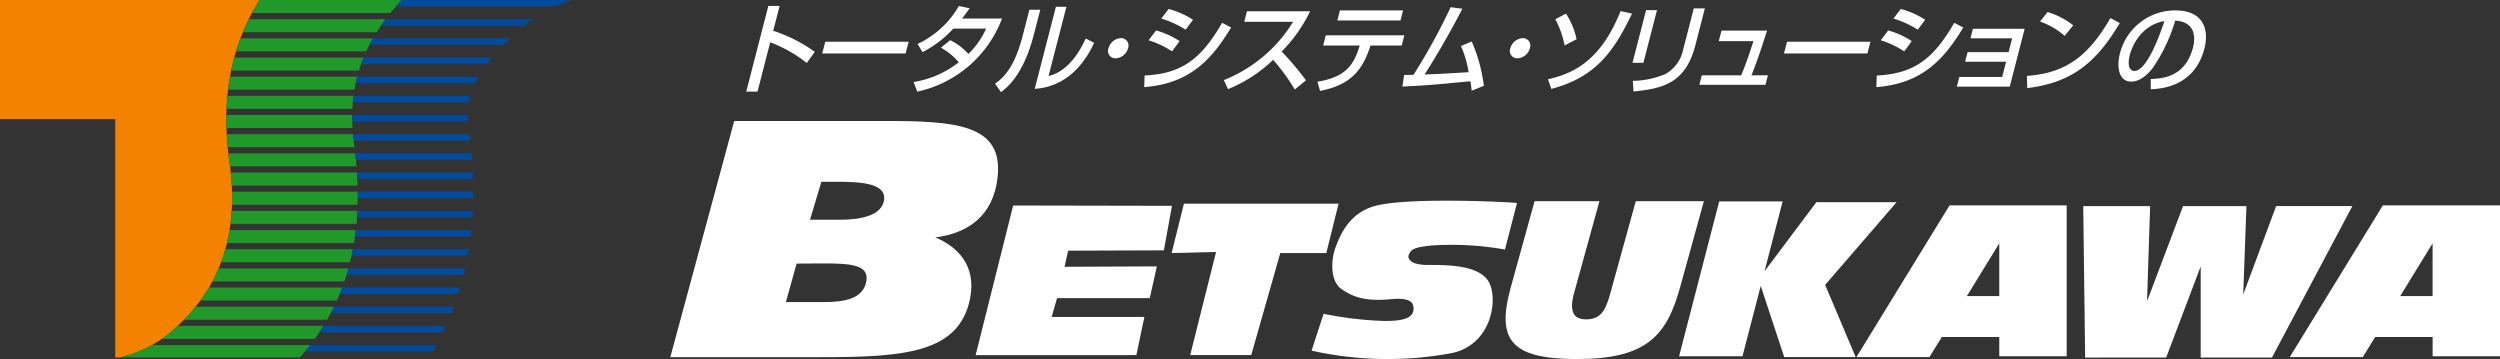 <svg xmlns="http://www.w3.org/2000/svg" xmlns:xlink="http://www.w3.org/1999/xlink" width="381.992" height="54.869" viewBox="0 0 381.992 54.869"><rect x="0" y="0" width="381.992" height="54.869" fill="#333333" stroke="none"/><defs><clipPath id="a"><rect width="381.992" height="54.868" fill="#fff"/></clipPath></defs><g transform="translate(0 0)" clip-path="url(#a)"><path d="M0,0V18.2H17.607V54.621h.714a18.578,18.578,0,0,0,8.452-4.475c7.1-6.392,9.806-14.736,8.28-25.5C33.842,16.079,34.815,7.8,39.649,0Z" transform="translate(0 -0.001)" fill="#f38200"/><path d="M68.851,48.52l9.766-36.094H101.33c11,0,18.441.415,17.532,8.6-.649,5.84-4.434,8.542-9.519,9.19,3.136,1.3,6.38,4.112,5.3,9.4-1.671,8.2-9.9,8.9-22.6,8.9Zm19.3-14.3L86.51,40.1h5.782c3.252,0,5.858-.531,6.462-2.933.707-2.8-2.335-2.975-6.545-2.975Zm3.783-12.5-1.734,5.8H94.69c3.192,0,6.188-.6,6.759-2.707.759-2.807-3.351-3.027-6.042-3.091Z" transform="translate(33.568 6.058)" fill="#fff"/><path d="M100.213,43.975l5.737-22.865,24.263.049-1.232,6.8-14.629.052-.549,2.462,14.1-.064-1.077,4.852H112.659l-.83,2.875,14.172,0-1.229,5.831Z" transform="translate(48.859 10.291)" fill="#fff"/><path d="M122.225,20.923l23.63,0-1.874,7.542-7.032,0L132.51,44.056l-9.328,0L127.138,28.3l-6.791.165Z" transform="translate(58.675 10.199)" fill="#fff"/><path d="M159.08,20.666h9.91l-3.884,14.062c-.64,2.319-.4,4,1.83,4,2.313,0,3.02-1.456,3.719-4l3.888-14.062,10.407,0-3.67,13.284c-2.084,7.536-5.4,10.88-15.912,10.837-9.708-.046-12.186-2.771-9.952-10.867Z" transform="translate(75.401 10.072)" fill="#fff"/><path d="M238.427,34.678l5.029-13.507,11.647,0L242.823,44.31H231.931V30.386L226.658,44.31l-12.382.006-.292-23.136,10.221,0-.467,14.3h.085l5.409-14.3h9.69Z" transform="translate(104.328 10.32)" fill="#fff"/><path d="M205.7,20.811h-12.26l-7.915,10.556,2.767-10.678H178.6l-6.13,23.664h9.687L184.946,33.6l3.588,10.874h10.916l-4.661-11.032Z" transform="translate(84.089 10.086)" fill="#fff"/><path d="M204.911,21.1,190.689,44.273h11.154l1.886-3.063h8.785v2.944h10.3V21.1Zm2.649,13.855,4.954-8.06v8.06Z" transform="translate(92.97 10.287)" fill="#fff"/><path d="M249.419,21.1,235.2,44.273h11.16l1.883-3.063h8.783v2.944h10.3V21.1Zm2.655,13.855,4.948-8.06v8.06Z" transform="translate(114.67 10.287)" fill="#fff"/><path d="M134.721,43.529l1.836-5.639a53.639,53.639,0,0,0,9.324,1.1c2.327,0,4.289-.247,4.417-1.717s-1.1-1.842-3.682-1.595c-3.667.348-5.642-.366-7.359-1.593s-1.592-4.415-.857-6.377,2.083-5.148,5.886-6.255c4.628-1.342,19.128-.732,21.825-.488l-1.84,7.112a46.442,46.442,0,0,0-11.279-.613c-2.565.28-3.1.552-3.433,1.47-.17.463.141,1.5,2.963,1.5s7.582-.025,9.175,2.423.735,9.684-5.517,11.038a53.374,53.374,0,0,1-21.459-.369" transform="translate(65.683 10.051)" fill="#fff"/><path d="M81.751.61l-.979,3.8A22.851,22.851,0,0,1,87.12,7.624l-1.214,1.7a21.227,21.227,0,0,0-5.59-3.158L78.373,13.7H76.652L80.029.61Z" transform="translate(37.372 0.297)" fill="#fff"/><path d="M97.666,4.288,97.2,6.081H84.455l.463-1.792Z" transform="translate(41.176 2.09)" fill="#fff"/><path d="M99.426,5.838a8.765,8.765,0,0,1,2.786,2.106,12.477,12.477,0,0,0,2.7-3.871H99.908a16.752,16.752,0,0,1-4.7,3.589l-.756-1.247a14.273,14.273,0,0,0,6.306-5.8L102.4.961c-.3.43-.53.772-1.165,1.574h6.115A17.851,17.851,0,0,1,94.4,13.7l-.555-1.467a15.011,15.011,0,0,0,6.9-3.024,9.853,9.853,0,0,0-2.728-2.225Z" transform="translate(45.753 0.302)" fill="#fff"/><path d="M108.144,4.938c-1.607,6.227-4.134,8.126-5.023,8.793l-.918-1.291c.8-.546,2.829-1.9,4.192-7.171l1.064-4.123h1.665Zm2.237,6.346c3.512-.814,5.334-4.98,5.674-5.735l1.3.65c-3,6.523-7.688,6.923-9.08,7.042L111.509.7h1.607Z" transform="translate(49.829 0.341)" fill="#fff"/><path d="M116.869,5.462A2.081,2.081,0,0,1,114.978,7a1.129,1.129,0,0,1-1.1-1.543,2.1,2.1,0,0,1,1.892-1.543,1.137,1.137,0,0,1,1.095,1.543" transform="translate(55.495 1.91)" fill="#fff"/><path d="M117.589,11.091c5.486-.281,8.528-2.283,11.839-8.051l1.38.711c-3.06,5.071-6.419,8.568-13.278,9.117Zm4.2-3.692A14.5,14.5,0,0,0,118.2,5.707l1.134-1.5a12.231,12.231,0,0,1,3.6,1.63Zm2.072-3.307a14.9,14.9,0,0,0-3.722-1.7l1.125-1.47a13.088,13.088,0,0,1,3.722,1.648Z" transform="translate(57.302 0.447)" fill="#fff"/><path d="M125.711,11.671a21.9,21.9,0,0,0,10.578-8.9h-7.463l.418-1.615h9.645a22.568,22.568,0,0,1-4.344,6.15,44.907,44.907,0,0,1,3.714,4.4l-1.712,1.41a29.033,29.033,0,0,0-3.308-4.539,21.547,21.547,0,0,1-6.9,4.478Z" transform="translate(61.29 0.565)" fill="#fff"/><path d="M148.6,4.879l-.4,1.556h-4.768c-1.132,3.557-2.859,6.02-7.719,6.938l-.384-1.409c4.494-.726,5.59-2.743,6.468-5.529h-5.6l.4-1.556Zm-.195-3.81-.4,1.54h-9.645l.4-1.54Z" transform="translate(65.978 0.52)" fill="#fff"/><path d="M154.64,5.975a24.118,24.118,0,0,1,1.856,6.776l-1.859.754c-.052-.534-.089-.83-.2-1.452-5.668.546-6.286.607-10.389.814l.274-1.778c.324.013,1.037-.015,1.424-.015A93.1,93.1,0,0,0,151.427.739l1.79.239C151.342,4.624,148.9,8.8,147.44,11.016c2.258-.076,2.71-.106,6.721-.344a15.283,15.283,0,0,0-1.163-4Z" transform="translate(70.23 0.36)" fill="#fff"/><path d="M158.144,5.462A2.077,2.077,0,0,1,156.255,7a1.128,1.128,0,0,1-1.1-1.543,2.1,2.1,0,0,1,1.892-1.543,1.137,1.137,0,0,1,1.093,1.543" transform="translate(75.619 1.91)" fill="#fff"/><path d="M159.006,11.563c3.137-.759,7.83-2.194,11.087-10.425l1.752.385c-2.767,5.767-5.538,9.726-12.327,11.506Zm2.539-5.175a14.159,14.159,0,0,0-1.418-4l1.627-.861a11.393,11.393,0,0,1,1.615,3.914Z" transform="translate(77.523 0.554)" fill="#fff"/><path d="M169.352,9.175h-1.668l2.078-8.046h1.668Zm7.941-2.682c-1.531,5.929-5.122,6.612-9.449,7.072l-.11-1.633a13.247,13.247,0,0,0,4.977-1.037A5.557,5.557,0,0,0,175.4,7.277L177.051.861h1.694Z" transform="translate(81.754 0.419)" fill="#fff"/><path d="M184.9,3.142c-1.083,3.411-1.639,4.954-2.383,6.834h2.511l-.375,1.452h-10.1l.375-1.452h6.014c.842-1.926,1.816-5.026,1.88-5.218h-5.3l.418-1.615Z" transform="translate(85.102 1.531)" fill="#fff"/><path d="M196.457,4.288l-.463,1.792H183.246l.463-1.792Z" transform="translate(89.341 2.09)" fill="#fff"/><path d="M192.794,11.091c5.486-.281,8.527-2.283,11.839-8.051l1.38.711c-3.06,5.071-6.419,8.568-13.278,9.117Zm4.2-3.692a14.5,14.5,0,0,0-3.585-1.691l1.134-1.5a12.248,12.248,0,0,1,3.6,1.63Zm2.072-3.307a14.9,14.9,0,0,0-3.722-1.7l1.125-1.47a13.088,13.088,0,0,1,3.722,1.648Z" transform="translate(93.968 0.447)" fill="#fff"/><path d="M211.363,2.962l-2.28,8.838H201l.381-1.485h6.545l.6-2.327h-6.258l.378-1.467h6.261l.543-2.106H203.08l.375-1.453Z" transform="translate(97.998 1.443)" fill="#fff"/><path d="M208.2,10.993c5.474-.4,9.141-2.536,12.76-8.835l1.43.756c-3.744,6.331-7.569,9.131-14.138,9.947Zm5.773-6.121a11.493,11.493,0,0,0-3.774-2.182l1.153-1.452a11.675,11.675,0,0,1,3.926,2.031Z" transform="translate(101.505 0.603)" fill="#fff"/><path d="M222.536,11.55c1.727-.073,5.27-.235,6.459-4.832.3-1.171.61-3.871-2.719-4.091a25.5,25.5,0,0,1-3.432,7.231c-.363.463-1.632,2.091-3.3,2.091-1.88,0-2.255-2.222-1.718-4.3a8.7,8.7,0,0,1,8.4-6.581c4.765,0,5.142,3.378,4.515,5.81-1.52,5.886-6.688,6.169-8.2,6.24Zm-3.2-3.676c-.412,1.6-.027,2.447.692,2.447,1.923,0,3.914-5.547,4.594-7.622-3.591.622-4.948,3.871-5.285,5.175" transform="translate(106.093 0.521)" fill="#fff"/><path d="M47.032,1.987C47.575,1.319,48.147.656,48.775,0H27.024c-.406.659-.778,1.322-1.129,1.987Z" transform="translate(12.625 -0.001)" fill="#20992a"/><path d="M24.963,3.955H45.377q.623-1,1.369-1.984H25.853c-.323.657-.616,1.322-.89,1.984" transform="translate(12.171 0.96)" fill="#20992a"/><path d="M24.254,5.927H44.129c.3-.668.657-1.331,1.032-1.99H24.928c-.25.659-.47,1.325-.674,1.99" transform="translate(11.825 1.919)" fill="#20992a"/><path d="M23.748,7.892H43.266c.2-.665.445-1.328.713-1.984H24.224c-.18.659-.336,1.322-.476,1.984" transform="translate(11.578 2.88)" fill="#20992a"/><path d="M23.424,9.864H42.732c.115-.665.256-1.328.428-1.987H23.726q-.179.988-.3,1.987" transform="translate(11.42 3.84)" fill="#20992a"/><path d="M23.268,11.833H42.493c.031-.665.086-1.328.171-1.987H23.4c-.061.659-.11,1.322-.137,1.987" transform="translate(11.344 4.8)" fill="#20992a"/><path d="M23.27,13.8H42.524c-.043-.665-.067-1.328-.058-1.987H23.258q-.018.988.012,1.987" transform="translate(11.336 5.759)" fill="#20992a"/><path d="M23.445,15.769H42.8c-.024-.183-.039-.357-.064-.54-.067-.486-.125-.965-.17-1.444H23.293c.039.659.088,1.322.152,1.984" transform="translate(11.356 6.72)" fill="#20992a"/><path d="M23.615,16.963c.037.262.061.515.092.775H43.033q-.08-.98-.2-1.986H23.463c.048.4.094.8.152,1.211" transform="translate(11.439 7.679)" fill="#20992a"/><path d="M23.856,19.71H43.084c-.018-.656-.049-1.316-.094-1.987H23.7q.1,1.006.155,1.987" transform="translate(11.555 8.64)" fill="#20992a"/><path d="M23.822,21.678H43.029c.021-.653.033-1.316.024-1.987H23.825c.018.671.015,1.337,0,1.987" transform="translate(11.614 9.6)" fill="#20992a"/><path d="M23.672,23.65H42.937c.061-.653.1-1.319.137-1.99H23.861q-.06,1.011-.189,1.99" transform="translate(11.541 10.56)" fill="#20992a"/><path d="M23.309,25.615H42.723c.11-.65.2-1.314.278-1.984H23.7c-.112.671-.239,1.336-.4,1.984" transform="translate(11.364 11.521)" fill="#20992a"/><path d="M22.7,27.587H42.416q.239-.975.436-1.987h-19.5q-.286,1.015-.65,1.987" transform="translate(11.069 12.481)" fill="#20992a"/><path d="M21.813,29.555H42c.22-.65.425-1.314.611-1.987H22.767q-.433,1.015-.954,1.987" transform="translate(10.635 13.44)" fill="#20992a"/><path d="M20.572,31.524H41.447c.29-.65.558-1.311.811-1.987H21.888c-.4.68-.843,1.339-1.316,1.987" transform="translate(10.03 14.4)" fill="#20992a"/><path d="M18.9,33.492H40.77c.369-.646.721-1.308,1.052-1.984H20.66c-.55.68-1.128,1.342-1.758,1.984" transform="translate(9.216 15.361)" fill="#20992a"/><path d="M18.669,33.826a21.771,21.771,0,0,1-2.048,1.639H40c.464-.649.909-1.308,1.33-1.99h-22.3c-.125.119-.241.238-.369.351" transform="translate(8.104 16.32)" fill="#20992a"/><path d="M12.316,37.34h27.5c.549-.61,1.067-1.247,1.572-1.894H17.22a21.481,21.481,0,0,1-4.9,1.894" transform="translate(6.005 17.281)" fill="#20992a"/><path d="M67.438,0H41.571c-.314.329-.61.659-.9.991H65C65.756.643,66.554.311,67.438,0" transform="translate(19.828 -0.001)" fill="#004b9e"/><path d="M62.354,1.971H39.843c-.25.329-.5.659-.726.991h21.9c.43-.342.873-.671,1.336-.991" transform="translate(19.071 0.96)" fill="#004b9e"/><path d="M59.4,3.937H38.485c-.189.332-.372.659-.54.994H58.387c.314-.326.66-.659,1.012-.994" transform="translate(18.5 1.919)" fill="#004b9e"/><path d="M57.08,5.908H37.471c-.134.329-.257.659-.378.991H56.315c.238-.326.491-.653.765-.991" transform="translate(18.085 2.88)" fill="#004b9e"/><path d="M55.333,7.877H36.769c-.088.332-.164.659-.234.991H54.818q.228-.48.515-.991" transform="translate(17.813 3.84)" fill="#004b9e"/><path d="M54.225,9.846H36.341c-.045.329-.073.659-.1.991H53.984c.061-.317.14-.644.241-.991" transform="translate(17.668 4.8)" fill="#004b9e"/><path d="M53.827,11.814H36.168c0,.332.006.662.015.994H53.87c-.028-.3-.043-.634-.043-.994" transform="translate(17.633 5.759)" fill="#004b9e"/><path d="M54.071,13.785H36.25c.03.329.074.659.116.991H54.2c-.037-.329-.085-.659-.125-.991" transform="translate(17.674 6.72)" fill="#004b9e"/><path d="M54.275,15.752H36.482c.04.332.088.665.122.994H54.362c-.027-.332-.057-.662-.088-.994" transform="translate(17.787 7.679)" fill="#004b9e"/><path d="M54.391,17.723H36.668c.021.332.046.665.064.991H54.42c-.012-.332-.015-.659-.03-.991" transform="translate(17.877 8.64)" fill="#004b9e"/><path d="M54.413,19.691H36.751c0,.335,0,.662,0,.994H54.4c.006-.332.012-.662.012-.994" transform="translate(17.916 9.6)" fill="#004b9e"/><path d="M54.373,21.66H36.738c-.018.335-.045.662-.07.991H54.324c.022-.329.031-.659.049-.991" transform="translate(17.877 10.56)" fill="#004b9e"/><path d="M54.251,23.631H36.586c-.037.332-.073.662-.119.991H54.138c.04-.332.082-.659.113-.991" transform="translate(17.779 11.521)" fill="#004b9e"/><path d="M54.037,25.6H36.315c-.064.335-.131.665-.2.991H53.86c.061-.329.125-.659.177-.991" transform="translate(17.606 12.481)" fill="#004b9e"/><path d="M53.717,27.568H35.891c-.1.335-.195.662-.3.991h17.9c.08-.329.15-.659.223-.991" transform="translate(17.353 13.44)" fill="#004b9e"/><path d="M53.306,29.537H35.275c-.12.335-.25.665-.382.991H53c.1-.329.21-.659.308-.991" transform="translate(17.012 14.4)" fill="#004b9e"/><path d="M52.785,31.508H34.474c-.162.335-.327.665-.5.991H52.4c.131-.329.262-.659.384-.991" transform="translate(16.564 15.361)" fill="#004b9e"/><path d="M52.156,33.475H33.449c-.21.338-.43.665-.652,1H51.7c.161-.332.3-.662.457-1" transform="translate(15.99 16.32)" fill="#004b9e"/><path d="M51.433,35.445H32.128c-.262.335-.533.665-.8.991H50.866c.192-.329.387-.659.567-.991" transform="translate(15.271 17.28)" fill="#004b9e"/></g></svg>